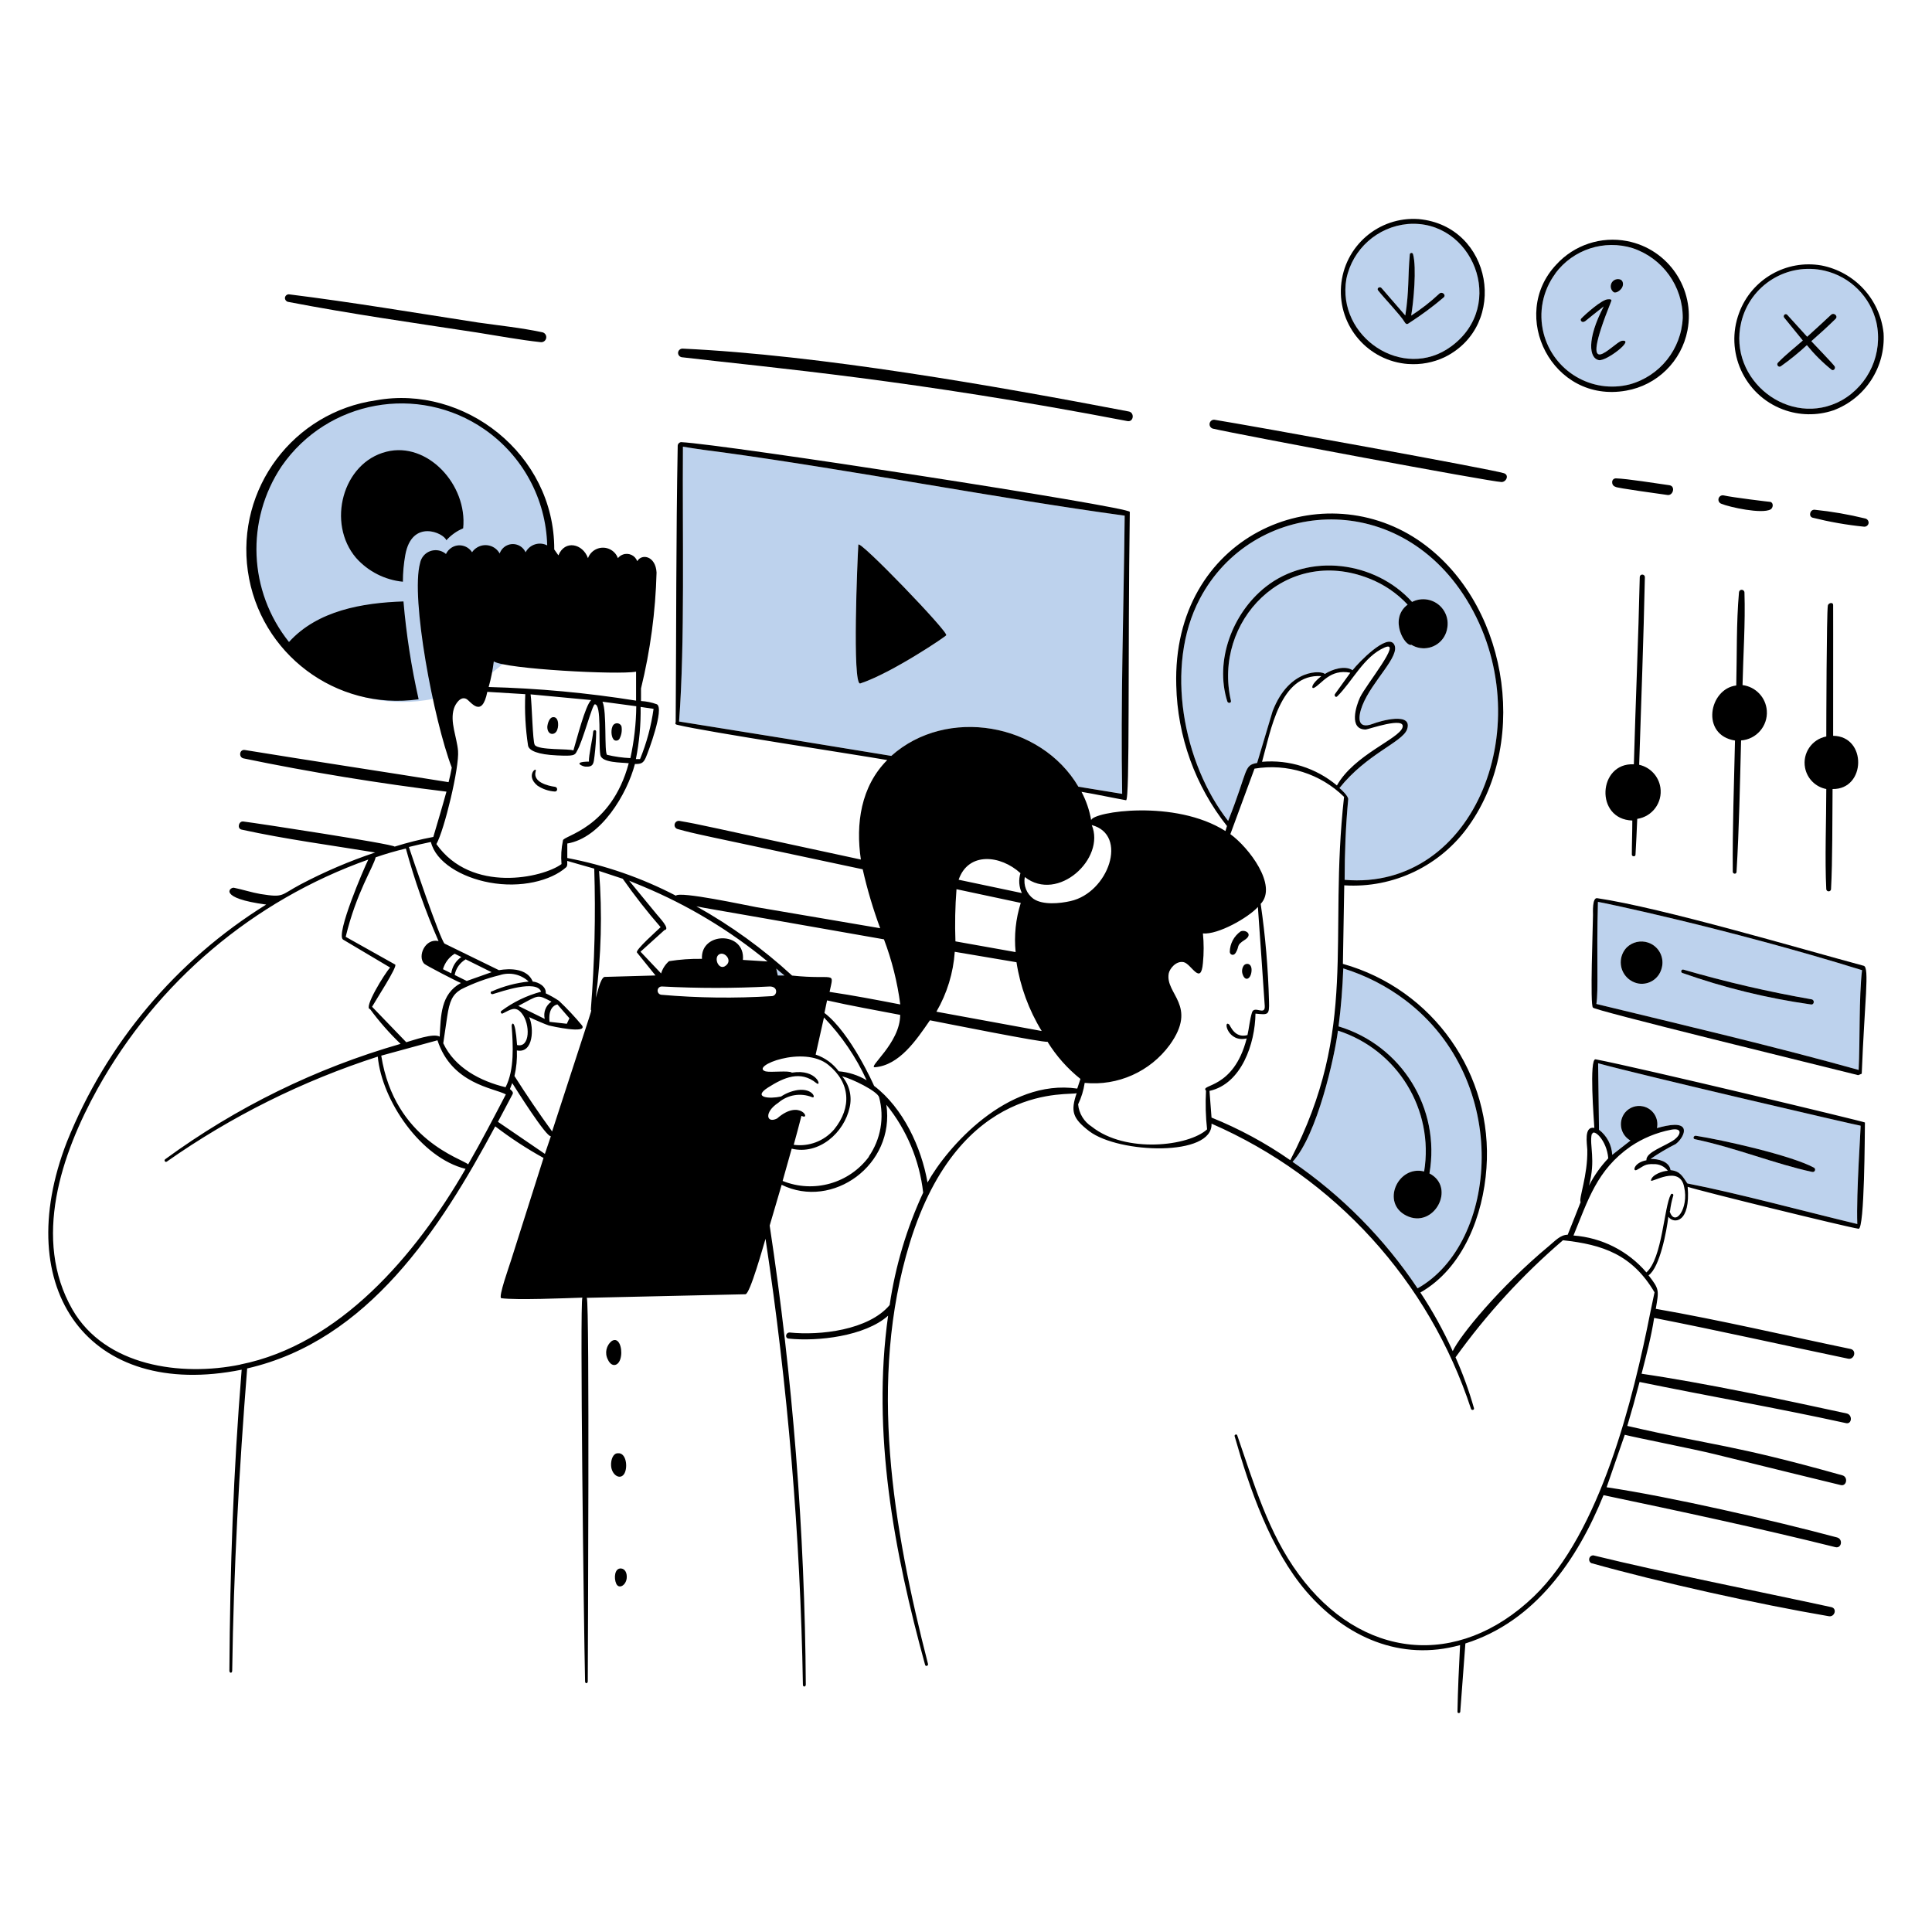 <svg xmlns="http://www.w3.org/2000/svg" id="_1._Our_tech" width="600" height="600" viewBox="0 0 600 600"><defs><style>.cls-1{fill:#000;}.cls-1,.cls-2{stroke-width:0px;}.cls-2{fill:#bdd2ed;}</style></defs><circle class="cls-2" cx="125" cy="171" r="47"></circle><path class="cls-2" d="M241.55,302.94h2.07c-1.2-.96-2.33-1.92-2.54-2.15l.47,2.15Z"></path><path class="cls-2" d="M450.68,107.58c17.55-12.87,6.54-39.66-13.5-38.01-9.41.86-17.15,7.78-19.05,17.04v-.03c-3.12,18.03,17.64,31.98,32.55,21ZM429.05,89.46l7.38,8.52c1.23-7.8.75-12.09,1.41-19.05.05-.18.19-.33.37-.37.27-.07.55.1.62.37,1.17,4.23.15,14.85-.57,19.08,3.11-2.01,6.03-4.28,8.73-6.81.84-.81,2.19.36,1.38,1.14-3.32,2.83-6.83,5.43-10.5,7.8-.87.66-1.14.72-1.74-.24-1.08-1.89-6.24-7.29-8.16-9.72-.51-.72.57-1.32,1.08-.72Z"></path><path class="cls-2" d="M506.12,119.37c9.38-2.59,16.03-10.92,16.47-20.64.04-9.82-6.23-18.55-15.54-21.66-8.84-2.75-18.46.37-24,7.8v.06c-3.96,5.32-5.31,12.14-3.67,18.56,3,11.77,14.97,18.88,26.74,15.88ZM500.28,88.43c.27-1.21,1.48-1.97,2.69-1.7,1.17.24,1.29,1.68.78,2.58-.51.9-1.8,1.8-2.55,1.47-.76-.52-1.13-1.45-.92-2.35ZM491.06,98.94c1.05-1.14,6.42-6,8.34-6,.57-.03,1.23-.03.99.57-10.98,27.33.78,12.69,3.3,12.33,4.23-.57-4.86,6.45-7.17,6-2.97-.57-3.84-6.39,1.53-16.68-6,4.68-5.7,4.68-6,4.68-.6.51-1.53-.33-.99-.9Z"></path><path class="cls-2" d="M390.41,236.94l4.8-16.05c5.22-13.62,15.51-12.6,16.23-11.58,2.22-1.44,6.24-2.76,8.61-1.17,1.86-2.4,10.77-11.61,12.9-8.04s-6.87,11.34-9.87,19.02c-1.29,3.36-1.83,7.59,3.27,5.67,2.19-.87,12.54-3.84,10.62,1.74-1.5,4.02-12.48,7.53-21,18.21.6.42,2.73,2.49,2.73,3.42-.78,8.34-1.11,16.71-1.11,25.08,40.65,3.51,61.14-49.23,37.89-87-21.78-35.31-66.72-30.99-82.86-.3h0c-11.1,21-5.13,51.24,8.79,69,6.33-15.9,4.74-17.28,9-18ZM381.14,217.8c-3.99-12.66,1.65-27.39,11.85-35.49,13.56-10.77,34.11-8.04,45.54,4.62,1.45-.75,3.11-1,4.72-.73,4.13.69,6.92,4.61,6.23,8.74-.14,1.01-.48,1.99-1.02,2.86-2.12,3.48-6.67,4.58-10.14,2.45-1.89.72-7.17-7.95-1.17-12.48-3.34-3.58-7.44-6.36-12-8.13-26.04-10.26-48.57,13.38-42.87,38.01.15.75-.93.87-1.14.15Z"></path><path class="cls-2" d="M334.91,244.32l13.59,2.22c-.51-28.59.48-57.81.78-86.4-38.16-5.19-84.69-14.13-124.35-19.59-4.29-.54-8.58-1.11-12.84-1.83-.21,27.09.66,60.75-1.2,85.35,20.58,3.27,44.94,7.23,65.91,10.68,17.22-15.39,46.5-10.23,58.11,9.57ZM266.57,169.17c.09-1.89,28.32,27.42,27.27,28.11.48,0-16.95,11.79-26.67,14.97-2.58.84-.87-39.18-.6-43.08Z"></path><path class="cls-2" d="M436.4,310.59c-5.79-4.37-12.3-7.7-19.23-9.84-.24,6-.69,12-1.47,18,19.6,5.89,31.72,25.49,28.23,45.66,8.4,4.38,1.35,17.4-7.2,13.11-7.95-3.99-2.55-15.75,5.55-13.71,3.12-19.19-8.26-37.78-26.76-43.74-1.08,8.22-6.42,32.34-14.07,40.71h-.09c15.35,10.51,28.54,23.86,38.88,39.33,24.93-13.98,29.43-64.35-3.84-89.52Z"></path><path class="cls-2" d="M495.77,311.79c26.46,6.42,55.47,13.23,81.45,20.49v.06c.45-9.21.06-22.56,1.05-31.05-42.42-13.14-81.57-21.21-82.02-21.21-.48,18.09.21,27.39-.48,31.71ZM522.16,301.46c.11-.28.42-.42.71-.32,13.06,3.79,26.32,6.87,39.72,9.21,1.05.15.87,1.77-.18,1.59-13.6-1.92-26.98-5.2-39.93-9.78h0c-.28-.11-.42-.42-.32-.71ZM505.22,294.21c1.75-1.69,4.3-2.26,6.6-1.49,3.43,1.14,5.28,4.85,4.14,8.27-.91,3.03-3.89,4.93-7.02,4.47-1.34-.22-2.58-.85-3.56-1.79-2.66-2.57-2.73-6.8-.16-9.46Z"></path><path class="cls-2" d="M500.69,358.65l5.67-4.44c-.28-.16-.55-.33-.79-.53-2.5-1.99-2.91-5.64-.92-8.14,1.35-1.65,3.52-2.41,5.6-1.95,3.06.67,5,3.69,4.33,6.75.93-.27,1.89-.51,2.82-.69,8.52-1.71,5.31,3.96,3,5.64-2.7,1.36-5.31,2.9-7.8,4.62,2.4-.03,5.79.75,6.21,3.48,2.97.3,3.69,1.89,5.22,4.14,15.21,2.94,36.6,8.73,52.89,12.63l-.12-.06c-.36-9.54,1.17-30.63,1.02-30.51s-68.43-15.78-81.51-19.38l.27,20.64c2.45,1.87,3.96,4.72,4.11,7.8ZM526.61,352.71c8.28,1.29,29.61,6.06,36.75,9.93.25.16.38.45.33.74-.07.39-.45.65-.84.58-11.55-2.46-23.73-7.5-36.48-10.17-.72-.15-.45-1.08.24-1.08Z"></path><path class="cls-2" d="M566.67,84.07c-11.6-2.72-23.21,4.48-25.93,16.07-4.23,17.88,15.09,33.06,31.23,24.18,8.49-4.84,12.85-14.63,10.77-24.18-1.87-7.98-8.1-14.2-16.07-16.07ZM570.02,99.06c-2.43,2.37-4.92,4.65-7.5,6.9.78.87,7.08,7.35,7.29,7.89s-.21,1.29-.9,1.05c-2.86-2.28-5.46-4.87-7.77-7.71-2.55,2.37-5.26,4.56-8.1,6.57h0c-.72.48-1.47-.54-.87-1.14,2.37-2.46,5.13-4.59,7.71-6.87l-5.79-7.11c-.48-.66.39-1.47.96-.87l6.18,6.81c2.49-2.25,4.95-4.5,7.41-6.81.93-.87,2.31.45,1.38,1.29Z"></path><path class="cls-1" d="M505.01,121.32c9.62-1.67,17.21-9.13,19.05-18.72,2.48-12.84-5.92-25.25-18.75-27.73-8.09-1.56-16.4,1.19-21.96,7.27-14.97,15.78-1.26,43.26,21.66,39.18ZM483.05,84.93v-.06c5.54-7.43,15.16-10.55,24-7.8,9.31,3.11,15.58,11.84,15.54,21.66-.44,9.72-7.09,18.05-16.47,20.64-11.77,3-23.74-4.11-26.74-15.88-1.64-6.42-.29-13.24,3.67-18.56Z"></path><path class="cls-1" d="M89.48,93.75c19.47,3.75,39,6.51,58.62,9.51,6.51,1.02,13.2,2.28,19.8,3,.85.11,1.63-.5,1.74-1.35.11-.84-.48-1.62-1.32-1.74-6.51-1.38-13.23-2.07-19.8-3-19.47-3-39-6.3-58.74-8.76-.66-.05-1.24.44-1.29,1.11,0,.01,0,.02,0,.03,0,.58.42,1.09.99,1.2Z"></path><path class="cls-1" d="M515.65,244.59c-.52-3.49-3.14-6.31-6.59-7.08.6-18.54,1.38-39.63,1.77-58.26,0-1.02-1.56-1.14-1.59,0-.39,18-1.32,39.66-1.83,58.11-11.16-.57-12.18,17.1-.48,17.46,0,3.54-.15,7.05-.15,10.59,0,.63,1.14.75,1.14,0h0c.21-3.72.39-7.41.54-11.1,4.67-.7,7.89-5.05,7.19-9.72Z"></path><path class="cls-1" d="M518.45,150.69c-4.14-.57-12.93-2.01-16.59-2.13-1.56,0-1.56,2.22-.18,2.61,0,.36,14.43,2.28,16.17,2.55s2.58-2.73.6-3.03Z"></path><path class="cls-1" d="M436.13,99.9c.6.96.87.9,1.74.24,3.67-2.37,7.18-4.97,10.5-7.8.81-.78-.54-1.95-1.38-1.14-2.7,2.53-5.62,4.8-8.73,6.81.72-4.23,1.74-14.85.57-19.08-.07-.27-.34-.44-.62-.37-.18.05-.33.19-.37.37-.66,6.96-.18,11.25-1.41,19.05l-7.38-8.52c-.51-.6-1.59,0-1.08.72,1.92,2.43,7.08,7.83,8.16,9.72Z"></path><path class="cls-1" d="M376.64,133.11c8.64,1.98,86.22,16.5,89.67,16.59,1.47,0,2.46-2.13.78-2.73-3.21-1.14-79.77-15-90-16.62-.78-.03-1.43.59-1.45,1.36-.02.64.39,1.21,1,1.4Z"></path><path class="cls-1" d="M534.59,156.45c2.49,1.05,12.63,3.27,15.3,1.74.72-.42.99-1.89,0-2.31-.24,0-12-1.41-14.64-2.04-.73-.13-1.43.37-1.56,1.1-.11.66.27,1.3.9,1.51Z"></path><path class="cls-1" d="M565.67,82.44c-10.95-1.91-21.7,4.28-25.56,14.7-4.53,12.05,1.56,25.49,13.61,30.02,5.03,1.89,10.55,1.99,15.64.28,9.92-3.68,16.26-13.44,15.6-24-1.12-10.48-8.95-18.99-19.29-21ZM571.97,124.32c-16.14,8.88-35.46-6.3-31.23-24.18,2.72-11.6,14.33-18.79,25.93-16.07,7.98,1.87,14.2,8.1,16.07,16.07,2.08,9.55-2.28,19.34-10.77,24.18Z"></path><path class="cls-1" d="M211.7,110.94c28.86,3.36,71.82,7.05,138.42,19.83,1.98.39,2.31-2.73.33-3-41.4-7.92-95.76-17.52-138.45-19.5-.7-.02-1.3.48-1.41,1.17-.08.71.41,1.36,1.11,1.5Z"></path><path class="cls-1" d="M569.3,187.92c0-1.05-1.5-.69-1.65.15-.39,2.55-.48,36.51-.48,40.65-4.51.87-7.46,5.23-6.59,9.73.64,3.34,3.25,5.95,6.59,6.59,0,9.75-.48,21.78,0,31.17.08.41.48.67.88.59.3-.06.53-.29.59-.59.48-8.82.39-21.84.48-31.17,10.41.18,10.74-16.41.18-16.53.03-28.38,0-41.7,0-40.59Z"></path><path class="cls-1" d="M437.35,113.04c3.87.28,7.75-.44,11.26-2.1,20.13-9.9,14.85-40.8-8.01-42.9-12.43-.9-23.23,8.45-24.13,20.88-.9,12.43,8.45,23.23,20.88,24.13ZM418.13,86.58v.03c1.9-9.26,9.64-16.18,19.05-17.04,20.04-1.65,31.05,25.14,13.5,38.01-14.91,10.98-35.67-2.97-32.55-21Z"></path><path class="cls-1" d="M579.2,161.01c-5.13-1.26-10.34-2.16-15.6-2.7-1.5-.15-2.04,2.04-.69,2.46,5.24,1.31,10.56,2.25,15.93,2.79.71.09,1.36-.4,1.47-1.11.06-.69-.42-1.32-1.11-1.44Z"></path><path class="cls-1" d="M578.81,299.94h0c-19.2-5.16-62.58-18-82.77-21-1.59-.27-1.32,4.47-1.32,5.19,0,3-.99,28.47,0,28.77-1.14.54,72,18.39,82.35,21l1.11-.45c.87-22.35,2.46-32.97.63-33.51ZM577.22,332.34v-.06c-25.98-7.26-54.99-14.07-81.45-20.49.69-4.32,0-13.62.48-31.71.45,0,39.6,8.07,82.02,21.21-.99,8.49-.6,21.84-1.05,31.05Z"></path><path class="cls-1" d="M172.76,227.22c.9-1.23.87-4.62-.93-4.5-1.2,0-1.77,1.92-1.86,3,0,2.4,1.89,2.73,2.79,1.5Z"></path><path class="cls-1" d="M190.85,229.89c.55.27,1.22.08,1.53-.45.64-1.18.86-2.55.63-3.87-.3-.77-1.17-1.15-1.94-.85-.45.18-.79.56-.91,1.03-.48,1.14-.33,3.54.69,4.14Z"></path><path class="cls-1" d="M383.75,295.92c1.29-2.1,0-2.25,2.79-4.02,2.79-1.77.18-3.33-1.26-2.64h0c-2.06,1.46-3.31,3.81-3.36,6.33,0,.87,1.14,1.44,1.83.33Z"></path><path class="cls-1" d="M386.36,299.73c-.66.86-.81,2-.39,3,.81,2.19,2.49,1.26,2.7-1.11s-1.44-2.7-2.31-1.89Z"></path><path class="cls-1" d="M166.88,243.96c1.62,1.1,3.51,1.74,5.46,1.86.9,0,.93-1.35,0-1.47-2.19-.3-6.9-1.44-6-4.74.66-1.86-3.36,1.11.54,4.35Z"></path><path class="cls-1" d="M526.37,353.79c12.75,2.67,24.93,7.71,36.48,10.17.39.07.77-.19.84-.58.05-.29-.08-.59-.33-.74-7.14-3.87-28.47-8.64-36.75-9.93-.69,0-.96.93-.24,1.08Z"></path><path class="cls-1" d="M181.82,238.08c2.64.18,2.52-1.17,2.82-3.33.31-2.5.48-5.01.51-7.53,0-.63-.87-.63-.93,0-.18,2.28-1.44,7.41-1.32,9.3-5.4.06-1.89,1.56-1.08,1.56Z"></path><path class="cls-1" d="M192.86,421.17h0c.42-2.7-.72-6-2.82-4.74-1.78,1.36-2.31,3.81-1.26,5.79,1.17,2.64,3.6,2.13,4.08-1.05Z"></path><path class="cls-1" d="M492.05,99.84c.3,0,0,0,6-4.68-5.37,10.29-4.5,16.11-1.53,16.68,2.31.45,11.4-6.57,7.17-6-2.52.36-14.28,15-3.3-12.33.24-.6-.42-.6-.99-.57-1.92,0-7.29,4.86-8.34,6-.54.57.39,1.41.99.9Z"></path><path class="cls-1" d="M568.64,97.77c-2.46,2.31-4.92,4.56-7.41,6.81l-6.18-6.81c-.57-.6-1.44.21-.96.87l5.79,7.11c-2.58,2.28-5.34,4.41-7.71,6.87-.6.6.15,1.62.87,1.14h0c2.84-2.01,5.55-4.2,8.1-6.57,2.31,2.84,4.91,5.43,7.77,7.71.69.24,1.11-.51.9-1.05s-6.51-7.02-7.29-7.89c2.58-2.25,5.07-4.53,7.5-6.9.93-.84-.45-2.16-1.38-1.29Z"></path><path class="cls-1" d="M193.91,457.62c1.14-2.04.54-6.57-2.04-6.3-1.47,0-2.16,1.98-2.1,3.72.09,3,2.85,4.8,4.14,2.58Z"></path><path class="cls-1" d="M192.92,487.11c-2.07-.21-2.34,3-1.53,4.74s3,.54,3.24-1.74c.15-1.65-.54-2.88-1.71-3Z"></path><path class="cls-1" d="M501.2,90.78c.75.33,2.04-.57,2.55-1.47.51-.9.39-2.34-.78-2.58-1.21-.27-2.42.48-2.69,1.7-.2.9.16,1.83.92,2.35Z"></path><path class="cls-1" d="M538.82,229.98h0c-.3,13.59-.81,27.18-.69,40.74,0,.75,1.17.87,1.17,0,.81-13.56,1.05-27.18,1.41-40.77,4.76-.35,8.34-4.48,7.99-9.24-.3-4.11-3.45-7.43-7.54-7.95.21-9.54.9-19.17.6-28.71,0-1.08-1.62-1.29-1.71,0-.84,9.57-.6,19.26-.84,28.83-8.46,1.02-11.16,15.39-.39,17.1Z"></path><path class="cls-1" d="M293.84,197.28c1.05-.69-27.18-30-27.27-28.11-.27,3.9-1.98,43.92.6,43.08,9.72-3.18,27.15-14.97,26.67-14.97Z"></path><path class="cls-1" d="M522.47,302.16h0c12.95,4.58,26.33,7.86,39.93,9.78,1.05.18,1.23-1.44.18-1.59-13.4-2.34-26.66-5.42-39.72-9.21-.28-.11-.6.03-.71.32-.11.28.03.6.32.71Z"></path><path class="cls-1" d="M568.73,499.11h0c-22.41-4.86-51.9-10.68-73.92-16.08-.71,0-1.29.57-1.29,1.29,0,.46.24.88.63,1.11,21.36,6,51.78,12.75,73.8,16.5,1.83.33,2.67-2.4.78-2.82Z"></path><path class="cls-1" d="M138.62,167.79c1.44-1.61,3.23-2.88,5.22-3.72,1.38-13.59-11.16-27-23.82-23.79-13.65,3.39-18.63,22.23-9.42,33,3.74,4.19,8.93,6.83,14.52,7.38,0-2.8.26-5.59.75-8.34,2.07-11.31,12-6.81,12.75-4.53Z"></path><path class="cls-1" d="M508.94,305.46c3.13.46,6.11-1.44,7.02-4.47,1.14-3.43-.71-7.13-4.14-8.27-2.31-.77-4.85-.19-6.6,1.49-2.57,2.66-2.5,6.89.16,9.46.98.94,2.22,1.57,3.56,1.79Z"></path><path class="cls-1" d="M382.28,217.65c-5.7-24.63,16.83-48.27,42.87-38.01,4.56,1.77,8.66,4.55,12,8.13-6,4.53-.72,13.2,1.17,12.48,3.48,2.12,8.02,1.03,10.14-2.45.53-.87.88-1.85,1.02-2.86.69-4.13-2.09-8.05-6.23-8.74-1.61-.27-3.27-.01-4.72.73-11.43-12.66-31.98-15.39-45.54-4.62-10.2,8.1-15.84,22.83-11.85,35.49.21.72,1.29.6,1.14-.15Z"></path><path class="cls-1" d="M495.53,328.98c-2.07-.39-.51,19.17-.39,21.3-3.33-.66-2.25,5.04-2.19,6.75.18,8.04-2.76,15.36-2.07,16.29-1.29,3.36-2.67,6.75-4.02,10.14-2.28,0-4.02,2.01-5.7,3.39-15.63,12.99-27.9,28.14-30,32.76-2.86-6.33-6.22-12.42-10.05-18.21,13.32-7.59,19.5-24,20.52-38.61,2.11-29.06-16.53-55.58-44.58-63.45.15-8.13.27-16.26.42-24.39,15.28.97,29.97-6.09,38.76-18.63,19.11-27,11.61-70.17-15.93-88.68-30.75-20.55-76.35-1.14-75,45.21.36,15.88,5.89,31.22,15.75,43.68-.18.51-.33,1.02-.48,1.56-15.69-9.96-41.1-6-41.7-3.39-.53-3.07-1.54-6.04-3-8.79,4.38.72,9.48,1.83,13.83,2.61,1.23.21.51-44.61,1.17-89.55,0-1.56-126-21-139.35-21.66-.57.06-1.01.51-1.05,1.08-.54,28.59-.42,57.27-.63,85.92-.27.48,0,.72.69.84,9.24,2.19,54,9,65.01,10.89-8.19,8.19-9.84,19.8-8.19,30.9-50.19-10.8-49.2-10.77-56.34-12-.71-.11-1.38.37-1.5,1.08-.12.64.27,1.26.9,1.44,6,1.65,4.38,1.17,57.51,12.51,1.4,6.21,3.22,12.33,5.43,18.3l-38.58-6.57c-3-.54-23.67-5.01-24.87-3.54-10.61-5.52-21.97-9.46-33.72-11.7v-4.5c10.53-1.74,18.6-15.48,21-24.69,1.83,0,2.58-.18,3.36-1.95.78-1.77,5.82-15.21,3.48-16.59-1.59-.59-3.26-.93-4.95-1.02v-3.9c2.89-11.79,4.51-23.86,4.83-36-.27-5.1-4.53-6-6-3.54-.67-1.8-2.68-2.72-4.48-2.04-.6.22-1.13.61-1.52,1.11-.94-2.57-3.78-3.89-6.35-2.95-1.37.5-2.45,1.58-2.95,2.95-1.59-4.5-7.2-5.79-9.18-.87l-1.29-1.83c.06-29.7-28.08-51.3-55.35-46.32-25.64,3.65-43.46,27.4-39.81,53.04s27.4,43.46,53.04,39.81c-2.26-10.01-3.84-20.16-4.71-30.39-12.72.42-26.7,2.82-35.55,12.6-12.59-15.75-13.51-37.85-2.28-54.6,14.24-20.55,42.44-25.67,62.99-11.44,11.87,8.22,19.1,21.61,19.48,36.04-2.44-1.26-5.45-.3-6.71,2.14v.02c-.98-2.18-3.53-3.17-5.71-2.2-1.1.49-1.95,1.42-2.34,2.56-1.35-2.44-4.41-3.32-6.85-1.97-.69.38-1.29.92-1.73,1.58-1.37-2.16-4.22-2.8-6.37-1.43-.75.48-1.35,1.16-1.73,1.97-2.06-1.77-5.17-1.53-6.94.53-.56.65-.94,1.45-1.1,2.29-3,10.86,4.26,48.9,9.84,63.51-.27,1.53-.6,3-.99,4.53-18.57-3-43.65-6.78-63.27-9.99-1.71-.27-2.01,2.28-.39,2.61,20.34,4.23,42.3,7.8,63,10.32-1.29,4.71-2.7,9.36-4.08,14.07-4.06.76-8.06,1.76-12,3-1.08-.9-42.42-7.23-47.04-7.8-1.41-.15-1.98,2.19-.51,2.52,13.68,3,27.66,4.83,41.49,7.11-7.98,2.66-15.72,5.98-23.16,9.9-6.36,3.36-4.98,4.17-12.42,3-2.79-.48-5.49-1.38-8.28-1.95-1.29-.21-5.13,3.21,10.02,5.22-27.95,17.34-49.64,43.15-61.89,73.68-17.73,45.66,6.66,80.34,54.27,70.77-2.61,32.04-3.6,61.47-3.81,93.48,0,.81.87.87.87,0,.45-31.41,2.16-62.64,4.65-93.87,37.56-8.58,60-43.38,77.04-75.18,4.75,3.64,9.76,6.92,15,9.81l-10.11,31.86c-.45,1.5-4.08,11.55-3,11.7,4.68.63,19.83,0,25.17-.18-.81,1.47.45,102.66.84,119.16,0,.81.84.72.84,0,0-6.9.6-117-.3-119.1l49.26-1.11c1.41,0,5.61-15.18,6.24-17.22,6.92,45.85,10.8,92.11,11.61,138.48,0,.81.87.69.9,0-.32-47.74-4.07-95.39-11.22-142.59l3.72-12.66c15.84,7.77,35.25-6.18,32.52-24.87,6.34,7.82,10.3,17.3,11.43,27.3-5.13,11.08-8.64,22.84-10.41,34.92-6.57,7.8-21.66,9.51-31.08,8.52-1.23,0-1.53,1.77-.3,1.89,9,.96,23.73-.72,30.9-7.11-5.1,36.39,1.83,73.35,11.49,108.45.18.6,1.05.27.9-.3-10.86-42.27-18.69-88.26-5.67-130.71,15.6-50.79,50.19-45.6,51.84-46.56-1.92,5.64-1.32,7.8,3.9,11.82,9.21,6.99,38.46,7.98,37.98-2.34,38.26,16.68,67.57,48.9,80.58,88.56.18.57,1.08.39.93-.18-1.53-5.4-3.45-10.68-5.73-15.81,9.63-13.41,20.83-25.62,33.36-36.36,12.45,1.35,21.54,4.5,28.44,16.17-.42,1.95-.84,3.9-1.23,5.85-5.4,27.45-15.6,68.7-36.21,88.56-23.76,22.83-53.82,19.41-73.05-6.81-9.48-12.87-13.95-28.29-19.11-43.2-.15-.48-.93-.21-.81.27,4.65,16.35,11.13,35.19,22.26,48.21,12.3,14.28,29.31,21.78,47.76,16.68-.36,6.9-.69,13.8-.81,20.7,0,.57.81.54.87,0l1.59-21.21c21.63-6.81,34.77-25.98,42.9-46.05,24,5.04,48,10.17,72,16.14,1.89.48,2.46-2.43.57-3-19.47-5.22-51.96-12.69-71.61-15.6,1.74-5.1,3.87-11.16,5.64-16.29,3.51.9,21.84,4.5,27.84,6,15.81,3.93,37.86,9.27,39.18,9.6,1.86.51,2.43-2.43.6-3-35.19-9.87-39.27-9-66.84-15.36,1.35-4.5,2.61-9,3.81-13.65,21.33,4.38,42.78,8.1,64.08,12.78,1.89.45,2.13-2.58.24-3-18.84-4.11-44.82-9.6-63.69-12.33,1.47-5.73,3-11.52,3.9-17.34,20.34,3.99,40.41,8.52,60.24,12.66,1.89.39,2.73-2.49.84-3-19.92-4.14-40.59-9-60.57-12.48.96-5.73,1.2-6-2.25-10.41,3.51-2.43,5.64-13.83,6.15-18.18,1.71,2.34,6.96,1.89,6-9.3,3.99,1.32,49.08,12.42,53.07,13.02,1.89.27,1.92-29.82,1.98-33-.12-.27-70.29-17.07-83.64-19.62h0ZM372.62,185.94h0c16.14-30.69,61.08-35.01,82.86.3,23.25,37.77,2.76,90.51-37.89,87,0-8.37.33-16.74,1.11-25.08,0-.93-2.13-3-2.73-3.42,8.52-10.68,19.5-14.19,21-18.21,1.92-5.58-8.43-2.61-10.62-1.74-5.1,1.92-4.56-2.31-3.27-5.67,3-7.68,12-15.45,9.87-19.02s-11.04,5.64-12.9,8.04c-2.37-1.59-6.39-.27-8.61,1.17-.72-1.02-11.01-2.04-16.23,11.58l-4.8,16.05c-4.26.72-2.67,2.1-9,18-13.92-17.76-19.89-48-8.79-69ZM408.05,213.63h0c2.4-1.17,4.98-6,11.31-4.71l-4.8,6.66c-.27.48.27,1.14.72.69,4.71-4.62,8.22-12.36,14.7-15.18,5.79-2.52-5.67,11.46-7.59,15.45-1.29,2.73-3.57,10.02,1.74,10.02.66,0,12.54-4.2,11.43-.63-1.11,3.57-15,8.46-20.37,18-6.48-5.42-14.83-8.07-23.25-7.35,2.7-9.51,5.52-27.45,18.42-26.61-3.39,2.67-3.09,3.99-2.31,3.66ZM339.05,256.23h0c11.46,3,5.19,21-6.6,23.61-3.27.75-8.61,1.29-11.52-.72-2.11-1.55-3.15-4.17-2.67-6.75,10.29,8.04,25.14-5.76,20.79-16.14ZM317.35,277.35l-19.64-4.14c3-8.73,12.99-7.71,19.2-2.04-.63,2.04-.47,4.25.44,6.18ZM317,280.44c-1.56,4.92-2.1,10.1-1.59,15.24l-18.69-3.33c-.2-5.4-.09-10.81.33-16.2,19.89,4.26,20.28,4.29,19.95,4.29ZM315.68,298.83c1.16,7.57,3.83,14.83,7.83,21.36l-32.7-6c3.3-5.68,5.25-12.05,5.7-18.6l19.17,3.24ZM210.89,224.07c1.86-24.6.99-58.26,1.2-85.35,4.26.72,8.55,1.29,12.84,1.83,39.66,5.46,86.19,14.4,124.35,19.59-.3,28.59-1.29,57.81-.78,86.4l-13.59-2.22c-11.61-19.8-40.89-24.96-58.11-9.57-20.97-3.45-45.33-7.41-65.91-10.68ZM274.52,291.72h0c2.47,6.52,4.17,13.31,5.07,20.22-7.32-1.41-14.64-2.82-21.96-3.9,1.41-6.75,1.95-3.63-11.64-5.07-9.03-8.31-19.01-15.53-29.73-21.51,6.51,1.26-8.19-1.44,58.26,10.26ZM255.89,315.99c5.49,5.71,9.97,12.3,13.26,19.5-2.64-1.58-5.61-2.53-8.67-2.79-1.8-2.42-4.31-4.23-7.17-5.19.87-3.9,1.74-7.68,2.58-11.52ZM243.62,302.94h-2.07l-.47-2.15c.21.23,1.34,1.19,2.54,2.15ZM199.67,275.28c13.98,5.83,27.02,13.68,38.7,23.31l-7.65-.48c.78-9-13.23-8.79-12.72-.33-3.42-.06-6.85.18-10.23.72-1.16,1.01-2.01,2.33-2.46,3.81l-6.39-6.75,7.44-6.72c1.98-.27-1.71-3.99-2.43-4.92l-8.55-10.41c1.44.6,2.88,1.17,4.29,1.77ZM225.05,300.12c-2.13,1.11-3.63-3.27-1.32-3.9,1.65-.45,3.96,2.37,1.32,3.9ZM198.95,219.54l4.02.6c-.74,5.35-2.15,10.6-4.2,15.6h-1.29c1.07-5.33,1.56-10.76,1.47-16.2ZM195.77,235.44c-2.44-.11-4.86-.45-7.23-1.02-.96-.75,0-13.44-1.44-16.5l10.5,1.41c-.05,5.42-.67,10.82-1.83,16.11ZM153.35,205.41c3.66,2.37,38.76,4.23,44.19,3.18v9c-15.15-2.43-30.44-3.84-45.78-4.23.73-2.61,1.26-5.26,1.59-7.95ZM183.59,217.41c-1.83,1.68-4.5,12.3-5.52,15.66-.99-.63-10.98,0-12-1.74-.66-.96-.87-12.9-1.29-15.69l18.81,1.77ZM142.25,233.19c-.36-4.26-2.58-9-1.29-13.11.42-1.41,2.07-4.02,3.9-3,1.29.69,4.77,6.27,6.48-2.22l11.79.72c-.24,5.36.06,10.72.87,16.02.36,1.53,3,2.73,9,3,5.22.24,5.52,0,6.15-1.29,1.83-3,4.8-14.61,5.58-14.58,2.19,0,1.05,11.61,1.71,15.72.42,2.49,6.57,2.31,8.82,2.58-5.46,20.4-20.58,22.5-20.43,24-.51,2.4-.66,4.87-.45,7.32-5.79,4.26-27.96,9.21-38.85-6.21,2.52-4.53,7.14-23.85,6.72-28.95ZM116.66,266.25c3.08-1.07,6.22-1.98,9.39-2.73,2.67,9.81,6.06,19.42,10.14,28.74-4.14-.96-6.63,4.68-4.47,7.02.48.51,10.17,5.52,11.43,6-6.33,3.42-6.24,10.2-6.6,16.65-2.01-1.14-8.1,1.11-10.38,1.74l-10.62-11.01c.99-1.8,8.04-12.6,7.17-13.11l-15.36-8.61c3.3-13.77,8.64-21.72,9.3-24.69ZM152.81,308.73h.24c2.64-.78,13.56-4.65,15-.75-4.48,1.19-8.68,3.23-12.39,6-.33.33,0,.96.42.78,2.37-1.14,4.02-2.55,6,0,2.61,3.24,2.61,10.8-1.5,9.78-.63-8.82-1.71-6.51-1.68-6,.42,6,.93,13.59-1.89,19.11-7.8-1.89-15.75-6-19.35-13.65.39-2.73.78-5.43,1.2-8.16.72-4.98,1.68-6.99,4.32-8.58,3.82-1.92,7.85-3.4,12-4.41,3.14-1.04,6.59-.28,9,1.98-3.9.41-7.72,1.42-11.31,3-.25-.02-.46.17-.48.42-.02.25.17.46.42.48ZM169.17,316.43l-8.2-4.04c6.51-3.42,5.76-3.66,10.29-1.32-1.76,1.17-2.58,3.31-2.09,5.36ZM173.12,311.94l3.72,4.29-.81,1.71-5.37-.6c-.45-4.02,1.41-5.25,2.46-5.4ZM144.95,304.65l-3.75-1.86c.38-2.04,1.63-3.81,3.42-4.86l8.04,3.99-7.71,2.73ZM140.15,302.25v.03s-2.58-1.29-2.58-1.29c.57-2,1.86-3.71,3.63-4.8l2.07,1.02c-1.71,1.16-2.84,2.99-3.12,5.04ZM74.66,423.75v.03c-18.42,3.78-42,.54-52.17-17.1-12.48-21.81-3.45-48.24,7.8-68.55,18.44-33.17,48.33-58.48,84.09-71.19-1.38,2.76-10.14,23.19-7.86,24.84l14.64,8.7c-1.65,1.74-8.4,12.72-6.24,12.9,2.84,3.87,6.02,7.48,9.48,10.8-26.28,7.55-51.01,19.68-73.08,35.82-.51.36,0,1.08.48.75,20.08-14.09,42.17-25.08,65.52-32.61,1.29,13.77,13.47,31.5,27.27,34.86-15.54,26.94-39.21,54.6-69.93,60.75ZM145.4,361.59v.03c-1.8-1.8-22.86-7.47-27-33.78l17.46-4.77c4.41,13.56,17.46,14.79,21.24,16.8-3.81,7.29-7.59,14.58-11.7,21.72ZM169.22,358.35l-14.58-9.96,4.56-8.61c.33-.6-.39-1.17-.84-1.56.24-.63.48-1.29.72-1.86,1.17,1.86,10.62,16.89,12,16.5l-1.86,5.49ZM171.47,351.36v.03c-4.08-5.61-7.98-11.37-11.7-17.22.61-2.6.86-5.28.75-7.95,5.19,1.05,5.34-7.11,3.81-10.35.87.45,5.34,2.4,6.15,2.61.81.21,12,2.7,10.29,0-2.24-2.7-4.65-5.27-7.2-7.68-1.3-.87-2.67-1.64-4.08-2.31.21-2.13-2.28-3.51-4.05-3.66-2.19-5.34-10.32-3.51-10.5-3.54l-16.89-8.25c-1.44-1.47-10.08-27-11.07-30,2.28-.57,4.53-1.08,6.84-1.56,1.5,6.24,9.42,10.98,18.18,12.6,9.69,1.8,19.11-.54,23.82-4.74.48-.45.33-1.32.33-1.98,2.79.84,5.61,1.59,8.4,2.4.46,14.56.11,29.13-1.05,43.65-.12,1.77,2.55-6.93-12.03,37.95ZM187.7,303.39c-1.29.48-2.25,5.19-2.67,6.48,1.7-13.06,2.04-26.26,1.02-39.39l7.35,2.43c3.65,5.21,7.58,10.23,11.76,15.03-.87.87-7.95,7.11-7.35,7.86l5.76,7.14-15.87.45ZM205.43,308.94c-.71-.05-1.25-.67-1.2-1.38.05-.71.67-1.25,1.38-1.2,11.14.59,22.31.59,33.45,0,2.76,0,2.34,3,.57,3-11.39.72-22.83.57-34.2-.42ZM241.34,347.35c-3.31,1.68-4.15-1.9.36-4.87,2.9-2.5,6.95-3.18,10.5-1.74,1.29.54.33-2.82-4.44-2.22-1.86.29-3.63.97-5.19,2.01-3.6.81-9,.36-4.05-2.79,4.95-3.15,10.05-5.4,15-1.38,1.83,1.47.27-4.53-7.59-3.24-.87-.75-6.48,0-8.13-.39-5.13-1.47,11.79-8.31,19.47-2.01,6.81,5.55,7.32,13.17,1.77,20.04-3.1,3.61-7.82,5.41-12.54,4.77.84-3,1.62-6,2.4-9,3.14,1.62-.37-5.51-7.56.82ZM269.93,359.13c-6.16,8.39-17.23,11.53-26.88,7.62l2.82-10.02c8.49,2.04,16.32-4.98,18-12.84.79-3.4-.08-6.97-2.34-9.63,3,.72,10.95,4.59,11.49,6.51,1.69,6.33.5,13.08-3.24,18.45l.15-.09ZM288.05,367.23h0c-1.92-10.98-7.62-23.19-16.59-30,0,0-7.17-16.35-15.42-22.65l.81-3.9c7.5,1.71,15,3,22.71,4.5,0,8.82-10.38,16.47-7.8,16.26,7.56-.66,12.75-8.34,17.04-14.58,3.9.75,35.31,7.05,36.51,6.66,2.72,4.41,6.18,8.32,10.23,11.55l-.99,3c-21.81-3.18-40.5,18.36-46.5,29.16ZM339.05,349.89h0c-2.41-1.53-3.97-4.09-4.23-6.93,1.01-2.11,1.7-4.35,2.04-6.66,10.28,1.01,20.33-3.48,26.43-11.82,8.79-12.24-1.5-15.72-.33-22.17.27-1.44,2.25-3.99,4.62-3.51s5.37,7.5,6,.27c.3-3.05.3-6.13,0-9.18,4.68.42,13.98-4.83,17.07-8.22.69,10.26,1.47,20.49,2.13,30.75.18,3.18-3.24-.3-3.96,2.01-.72,2.31-.87,4.71-1.41,7.02-4.05,1.11-5.31-3-5.73-3.33-1.89-1.47-.39,5.76,5.49,4.38-4.05,15.93-14.67,14.1-12.63,16.23-.23,4-.11,8.02.33,12-5.64,5.22-25.2,7.59-35.82-.84ZM400.7,360.3c-7.63-5.31-15.83-9.75-24.45-13.23l-.63-8.28c9.96-2.19,14.16-14.73,14.28-24,3.9.36,4.35.6,4.2-3.81-.26-10.13-1.12-20.24-2.58-30.27,5.37-5.7-3.75-17.58-9.42-21.66l7.5-20.34c10.14-1.7,20.48,1.56,27.81,8.76-4.98,44.58,4.59,71.73-16.65,112.74l-.06.09ZM401.36,360.78h.09c7.65-8.37,12.99-32.49,14.07-40.71,18.5,5.96,29.88,24.55,26.76,43.74-8.1-2.04-13.5,9.72-5.55,13.71,8.55,4.29,15.6-8.73,7.2-13.11,3.49-20.17-8.63-39.77-28.23-45.66.78-6,1.23-12,1.47-18,6.93,2.14,13.44,5.47,19.23,9.84,33.27,25.17,28.77,75.54,3.84,89.52-10.34-15.47-23.53-28.82-38.88-39.33ZM494.33,352.2h.12c.39-1.83,4.56,1.83,5.01,7.53-2.39,2.53-4.41,5.39-6,8.49,2.19-8.01.09-12.54.87-16.02ZM518.51,376.14l.12.06c.2-1.7.55-3.38,1.05-5.01,0-.48-.57-.6-.78-.24-2.16,3.9-2.61,19.77-7.59,24.21-5.72-6.69-13.87-10.81-22.65-11.46,4.53-11.04,7.29-20.37,17.7-27.63,3.8-2.58,8.09-4.35,12.6-5.22,3.39-.66,3.24,1.32,1.14,3-3,2.19-9,3.9-8.79,6.48-3.96.72-4.38,3.69-3,3,2.19-1.17,2.46-1.92,5.28-1.8,1.71-.06,3.34.71,4.38,2.07-1.44,0-5.01,1.17-5.25,3,0,.96,9-5.1,10.32,2.1,1.5,6.48-2.88,12.66-4.53,7.44ZM577.82,349.59c.15-.12-1.38,20.97-1.02,30.51l.12.06c-16.29-3.9-37.68-9.69-52.89-12.63-1.53-2.25-2.25-3.84-5.22-4.14-.42-2.73-3.81-3.51-6.21-3.48,2.49-1.72,5.1-3.26,7.8-4.62,2.31-1.68,5.52-7.35-3-5.64-.93.18-1.89.42-2.82.69.67-3.06-1.27-6.08-4.33-6.75-2.09-.46-4.25.3-5.6,1.95-1.99,2.5-1.58,6.14.92,8.14.25.2.52.38.79.53l-5.67,4.44c-.15-3.08-1.66-5.93-4.11-7.8l-.27-20.64c13.08,3.6,81.36,19.5,81.51,19.38Z"></path></svg>